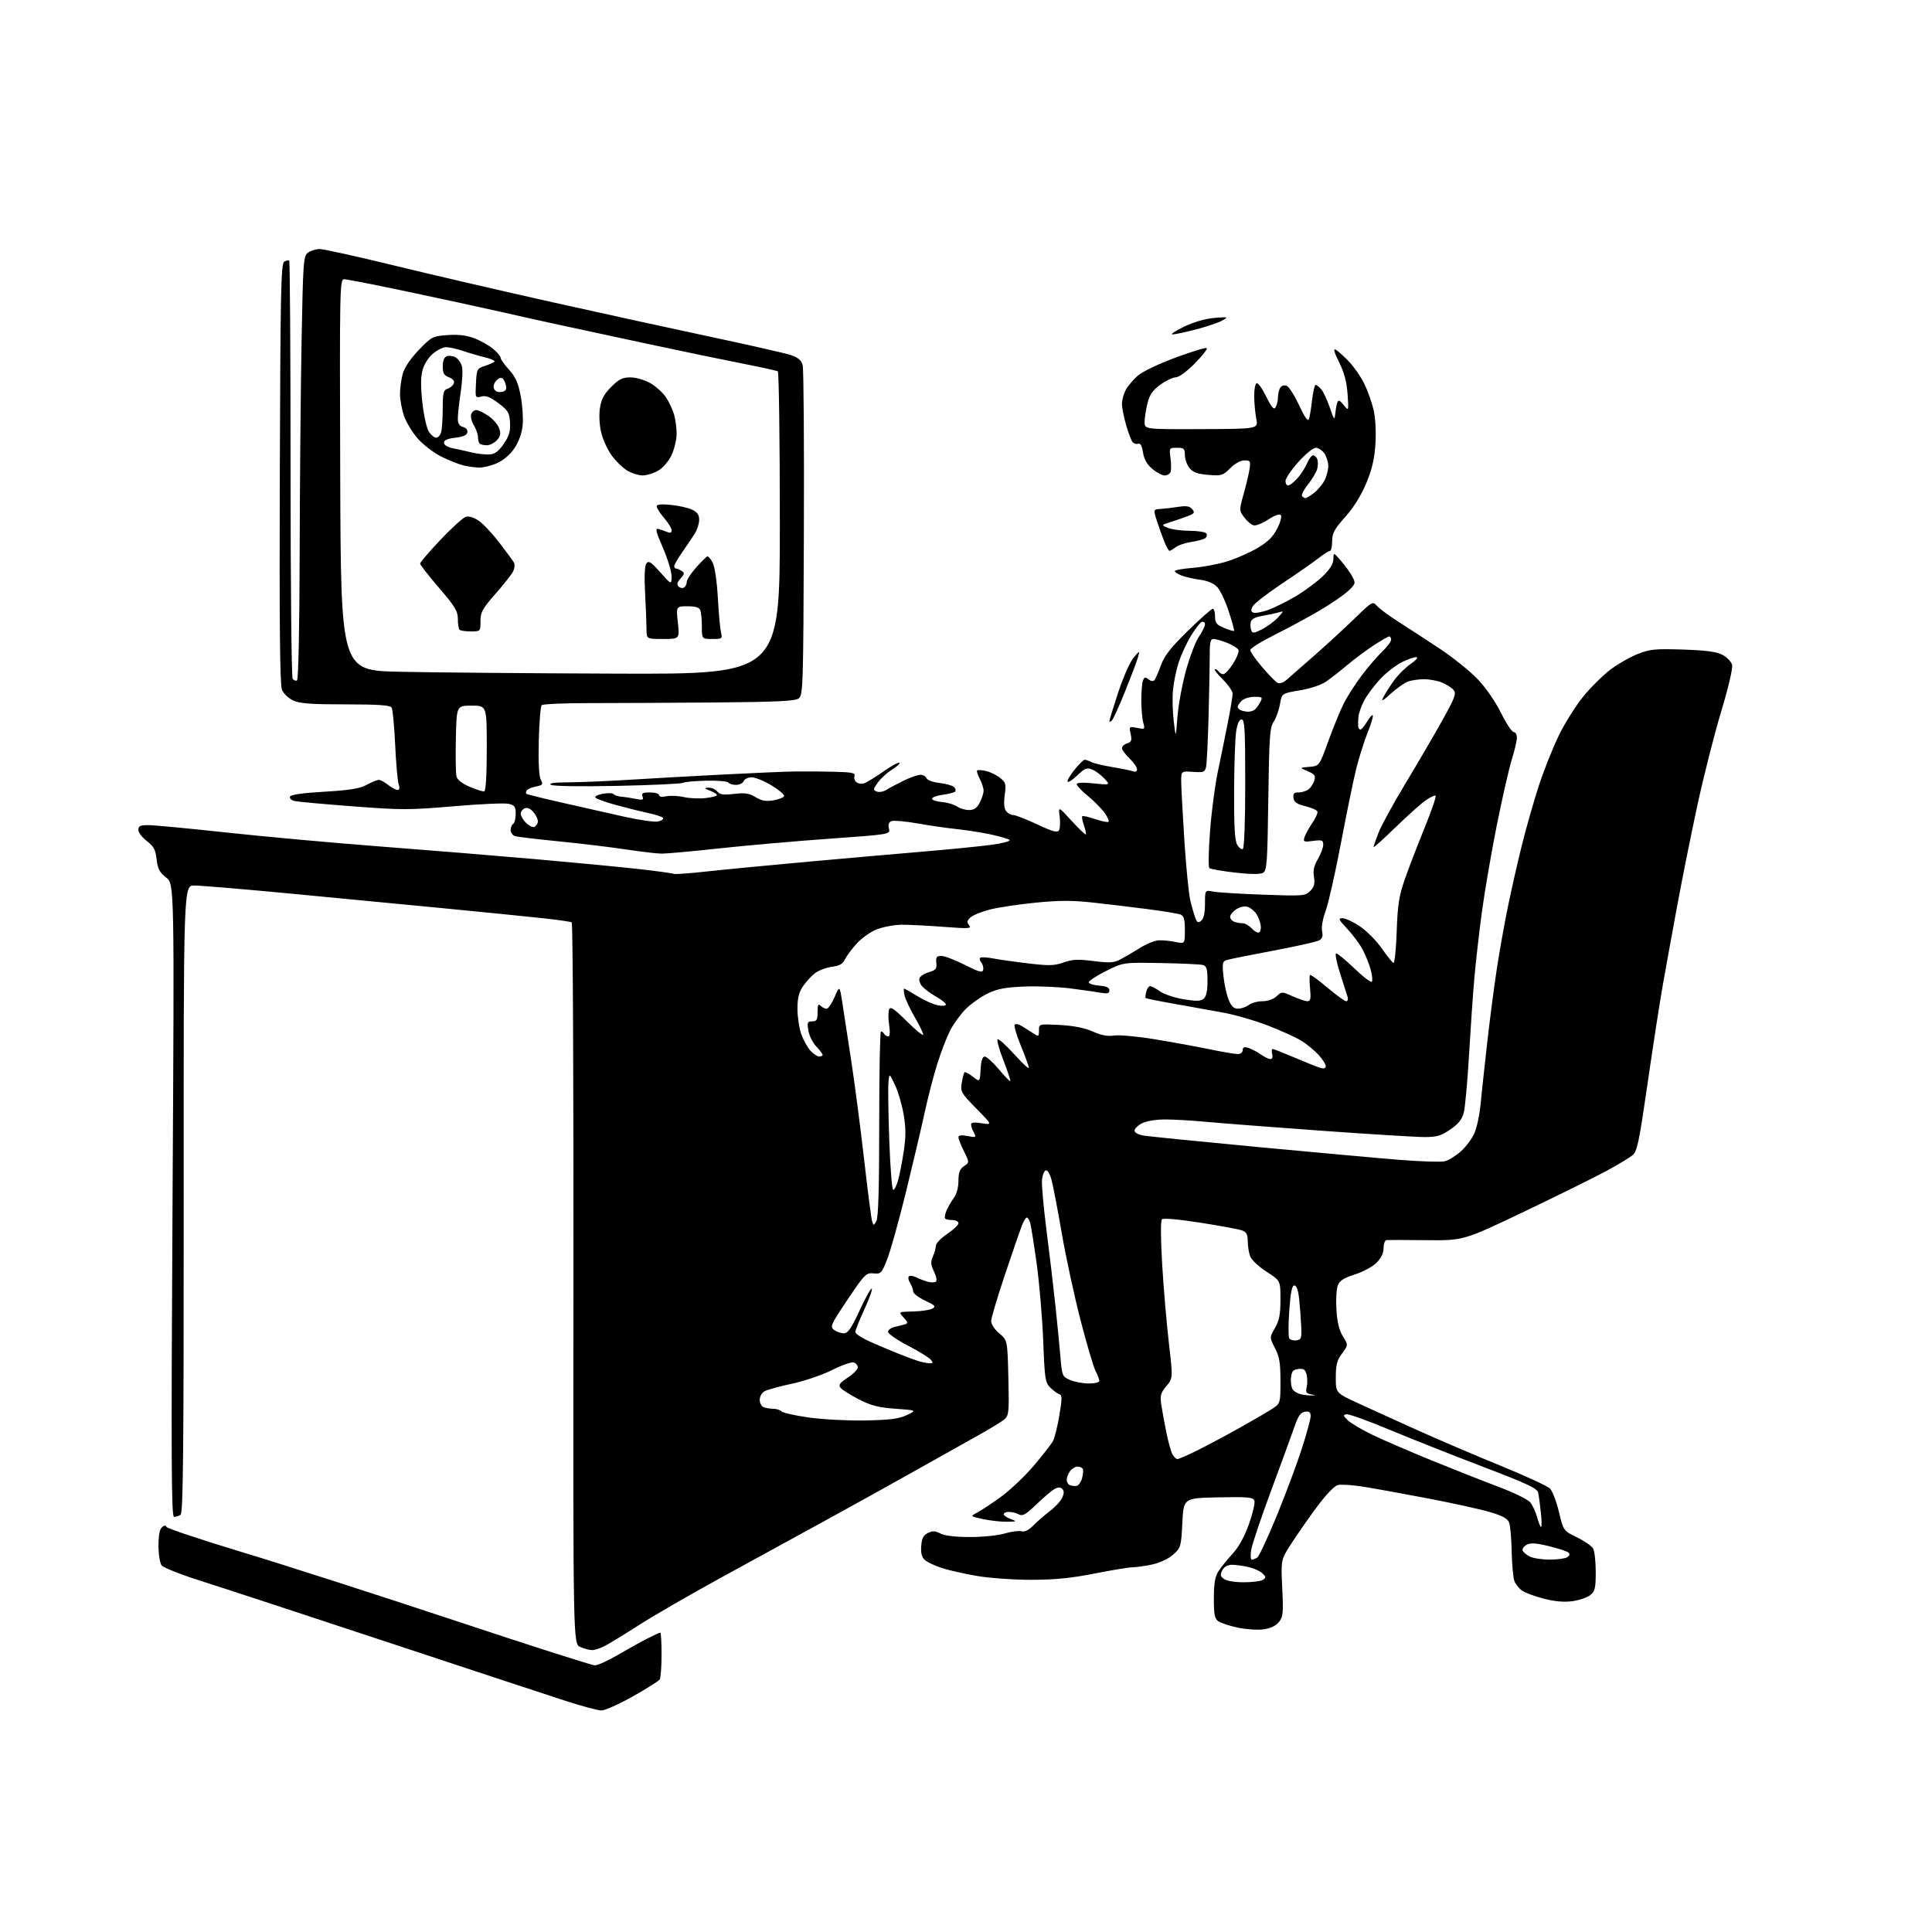 <?xml version="1.0" encoding="UTF-8" standalone="no"?>
<!-- Filename: 8f3d77caa016ad3e1d4e4c6325c61eb2f1b428d68c2c78e0d830c1768fa95823.svg -->
<!-- Created with https://svgstud.io -->
<svg
  version="1.1"
  xmlns="http://www.w3.org/2000/svg"
  xmlns:xlink="http://www.w3.org/1999/xlink"
  xmlns:svg="http://www.w3.org/2000/svg"
  xmlns:rdf="http://www.w3.org/1999/02/22-rdf-syntax-ns#"
  xmlns:cc="http://creativecommons.org/ns#"
  xmlns:dc="http://purl.org/dc/elements/1.1/"
  viewBox="0 0 768 768"
  width="768"
  height="768"
  role="img"
  aria-labelledby="titleID descID"
>
  <title id="titleID">generate a scg with a pictogram guy sitting in front of a computer wearing a lederhosn</title>
  <desc id="descID">AI-generated SVG illustration: generate a scg with a pictogram guy sitting in front of a computer wearing a lederhosn, created on https://svgstud.io</desc>

  <rect width="100%" height="100%" fill="white" />


  <path stroke="none" fill="black" fill-rule="evenodd" d="M239.01,679.94C237.63,679.91 231.32,678.22 225.00,676.18C218.68,674.15 186.73,663.61 154.00,652.77C121.27,641.93 87.97,631.00 80.00,628.49C72.03,625.97 64.94,623.17 64.25,622.26C63.56,621.36 63.00,617.84 63.00,614.43C63.00,610.34 63.48,607.85 64.40,607.08C65.34,606.30 65.92,606.26 66.15,606.96C66.35,607.54 80.00,612.09 96.50,617.08C113.00,622.07 150.77,634.22 180.43,644.07C210.09,653.93 235.29,662.00 236.44,662.00C237.59,662.00 241.67,660.16 245.52,657.90C249.36,655.65 254.62,652.73 257.22,651.40C259.81,650.08 262.17,649.00 262.47,649.00C262.76,649.00 262.99,652.94 262.98,657.75C262.98,662.56 262.64,667.01 262.23,667.63C261.83,668.25 257.00,671.29 251.51,674.38C246.01,677.47 240.39,679.97 239.01,679.94zM235.30,655.95C234.31,655.93 232.22,655.36 230.66,654.70C227.82,653.48 227.82,653.48 227.95,510.33C228.03,431.59 227.72,366.95 227.27,366.67C226.83,366.39 221.97,365.68 216.48,365.08C210.99,364.48 192.78,362.65 176.00,361.02C159.22,359.38 131.08,356.69 113.45,355.02C95.82,353.36 79.50,352.00 77.18,352.00C72.97,352.00 72.97,352.00 73.02,476.67C73.05,576.94 72.81,601.50 71.78,602.16C71.08,602.60 69.91,602.98 69.19,602.98C68.11,603.00 68.00,580.69 68.59,477.19C69.31,351.39 69.31,351.39 66.05,348.84C63.42,346.78 62.68,345.37 62.26,341.59C61.82,337.75 61.12,336.43 58.36,334.33C56.51,332.92 55.00,330.92 55.00,329.88C55.00,328.35 55.75,328.00 58.99,328.00C61.19,328.00 75.25,329.33 90.24,330.96C105.23,332.59 132.57,335.07 151.00,336.48C169.43,337.88 197.32,340.16 213.00,341.54C228.68,342.92 247.26,344.70 254.30,345.50C261.35,346.30 267.42,347.14 267.80,347.37C268.19,347.61 274.12,347.18 281.00,346.42C287.88,345.66 306.10,343.91 321.50,342.52C336.90,341.13 357.60,339.31 367.50,338.48C377.40,337.64 389.25,336.47 393.83,335.86C398.42,335.26 401.79,334.39 401.32,333.92C400.85,333.45 397.33,332.42 393.49,331.63C389.64,330.84 383.57,329.90 380.00,329.54C376.43,329.17 369.56,328.18 364.74,327.33C359.93,326.48 355.27,326.07 354.39,326.40C353.29,326.83 352.97,327.75 353.37,329.34C353.95,331.67 353.95,331.67 329.73,333.40C316.40,334.35 296.73,336.08 286.00,337.24C275.27,338.41 264.93,339.35 263.00,339.33C261.07,339.31 254.78,338.57 249.00,337.69C243.22,336.81 231.30,335.37 222.50,334.49C213.70,333.62 205.71,332.67 204.75,332.38C203.79,332.10 203.00,331.02 203.00,329.99C203.00,328.96 203.45,327.84 204.00,327.50C204.55,327.16 205.00,325.37 205.00,323.52C205.00,320.62 204.60,320.07 202.08,319.52C200.48,319.17 190.63,319.61 180.21,320.51C162.77,322.01 159.57,322.01 140.37,320.54C128.89,319.67 118.46,318.72 117.18,318.44C115.90,318.16 115.04,317.38 115.26,316.71C115.53,315.90 120.01,315.24 128.89,314.72C139.06,314.12 142.96,313.49 145.79,311.97C147.81,310.89 149.98,310.00 150.60,310.00C151.22,310.00 152.87,310.90 154.27,312.00C155.67,313.10 157.36,314.00 158.02,314.00C158.84,314.00 158.98,313.26 158.47,311.75C158.05,310.51 157.43,303.43 157.08,296.00C156.74,288.57 156.10,281.94 155.67,281.25C155.09,280.33 150.29,280.00 137.34,280.00C123.47,280.00 119.11,279.67 116.49,278.43C114.67,277.57 112.68,275.65 112.07,274.17C111.27,272.24 111.03,247.73 111.23,188.20C111.46,116.19 111.70,104.80 112.97,104.02C113.78,103.52 114.68,103.35 114.97,103.64C115.26,103.93 115.50,141.14 115.50,186.33C115.50,231.53 115.87,269.07 116.32,269.77C116.77,270.46 117.56,270.77 118.07,270.46C118.62,270.12 119.05,249.64 119.12,220.19C119.18,192.86 119.52,155.05 119.87,136.17C120.47,103.73 120.61,101.76 122.44,100.42C123.51,99.64 125.61,99.00 127.12,99.00C128.62,99.00 141.92,101.94 156.68,105.54C171.43,109.14 199.70,115.70 219.50,120.12C239.30,124.54 267.88,130.79 283.00,134.00C298.12,137.22 312.27,140.44 314.43,141.17C317.32,142.15 318.56,143.22 319.08,145.19C319.47,146.67 319.69,176.77 319.55,212.09C319.33,273.25 319.23,276.36 317.47,277.65C316.02,278.70 308.61,279.05 283.56,279.25C265.93,279.38 243.55,279.50 233.83,279.50C224.12,279.50 215.79,279.87 215.33,280.33C214.88,280.79 214.35,287.17 214.17,294.50C213.96,303.06 214.25,308.60 214.97,309.94C215.97,311.82 215.77,312.10 213.02,312.65C211.34,312.98 209.70,313.68 209.38,314.20C209.06,314.71 208.98,315.32 209.21,315.54C209.43,315.76 215.66,317.31 223.06,318.99C230.45,320.66 241.62,323.18 247.87,324.59C254.13,326.00 260.33,326.88 261.66,326.55C262.99,326.21 263.86,325.58 263.59,325.14C263.32,324.70 260.48,323.78 257.30,323.10C254.11,322.41 248.37,320.98 244.54,319.91C240.71,318.85 237.18,317.58 236.71,317.11C236.23,316.63 237.49,315.94 239.57,315.55C241.62,315.17 243.56,315.22 243.90,315.68C244.23,316.13 245.62,316.59 247.00,316.70C248.38,316.81 250.97,317.20 252.76,317.57C255.50,318.12 255.93,317.97 255.41,316.62C254.91,315.31 255.48,315.00 258.39,315.00C260.38,315.00 262.00,315.49 262.00,316.08C262.00,316.74 263.09,316.92 264.83,316.54C266.39,316.19 269.52,316.33 271.78,316.84C274.05,317.35 277.95,317.53 280.45,317.25C282.95,316.97 285.00,316.44 285.00,316.06C285.00,315.69 283.76,314.90 282.25,314.30C279.86,313.36 279.78,313.20 281.63,313.11C282.80,313.05 284.36,313.73 285.09,314.61C286.16,315.89 287.54,316.09 291.81,315.59C296.14,315.08 297.82,315.34 300.35,316.88C302.73,318.33 304.46,318.64 307.42,318.15C309.57,317.79 311.49,317.03 311.68,316.46C311.87,315.90 309.63,313.99 306.71,312.22C303.79,310.45 300.24,309.00 298.81,309.00C297.38,309.00 295.95,309.68 295.64,310.50C295.32,311.32 293.95,312.00 292.59,312.00C291.23,312.00 289.86,311.59 289.55,311.08C289.24,310.57 285.27,310.24 280.74,310.34C276.21,310.44 272.02,310.83 271.44,311.20C270.86,311.57 259.16,312.11 245.44,312.40C230.53,312.71 219.89,312.54 218.99,311.97C217.99,311.34 220.27,311.02 226.00,310.99C230.68,310.96 241.25,310.52 249.50,310.01C257.75,309.49 274.62,308.55 287.00,307.91C299.38,307.27 312.65,306.70 316.50,306.66C320.35,306.61 327.26,306.67 331.86,306.79C338.63,306.96 340.11,307.27 339.67,308.43C339.37,309.21 339.71,310.34 340.43,310.94C341.16,311.54 342.59,311.72 343.62,311.34C344.66,310.96 348.08,308.84 351.23,306.64C354.39,304.43 357.22,302.89 357.53,303.20C357.85,303.52 356.51,304.75 354.57,305.96C352.63,307.16 350.10,309.46 348.95,311.07C347.03,313.77 347.00,314.06 348.56,314.66C349.50,315.02 351.22,314.71 352.38,313.97C353.55,313.23 356.64,311.58 359.25,310.31C361.85,309.04 364.84,308.00 365.89,308.00C366.93,308.00 368.02,308.61 368.31,309.36C368.60,310.12 370.90,310.95 373.50,311.25C376.07,311.54 378.67,312.27 379.27,312.87C379.87,313.47 380.05,314.28 379.66,314.67C379.28,315.05 377.06,315.62 374.73,315.94C372.40,316.25 370.50,316.95 370.50,317.50C370.50,318.05 372.27,318.64 374.43,318.82C376.60,319.00 379.28,319.79 380.41,320.57C381.53,321.36 383.68,322.00 385.20,322.00C387.23,322.00 388.35,321.23 389.47,319.05C390.31,317.43 391.00,315.29 390.99,314.30C390.99,313.31 390.31,311.20 389.48,309.60C388.64,308.01 388.17,306.50 388.41,306.26C388.66,306.01 390.22,306.11 391.88,306.47C393.55,306.84 396.06,308.05 397.48,309.16C399.81,311.00 399.99,311.62 399.39,316.08C398.95,319.40 399.15,321.47 399.99,322.49C400.68,323.32 401.96,324.00 402.83,324.00C403.70,324.00 407.95,325.66 412.28,327.69C418.44,330.58 420.32,331.10 420.96,330.06C421.41,329.34 421.53,326.89 421.23,324.62C420.68,320.50 420.68,320.50 425.97,326.28C428.88,329.47 431.43,331.90 431.64,331.70C431.84,331.49 431.50,329.88 430.89,328.11C430.27,326.34 429.97,324.70 430.21,324.45C430.46,324.21 432.79,324.73 435.38,325.62C437.98,326.50 440.36,326.98 440.66,326.67C440.97,326.36 440.25,324.75 439.06,323.08C437.87,321.42 434.90,318.41 432.45,316.41C430.00,314.40 428.00,312.30 428.00,311.74C428.00,311.08 430.38,310.97 434.72,311.41C441.44,312.10 441.44,312.10 438.97,309.44C437.61,307.98 435.41,306.37 434.09,305.86C432.06,305.07 431.14,305.44 428.35,308.14C426.52,309.91 424.75,311.09 424.41,310.75C424.08,310.41 425.27,308.30 427.07,306.07C428.86,303.83 430.72,302.00 431.18,302.00C431.65,302.00 432.81,302.41 433.76,302.91C434.72,303.41 438.52,304.32 442.22,304.93C445.91,305.54 449.62,306.30 450.47,306.63C451.40,306.98 452.00,306.66 452.00,305.79C452.00,305.01 450.65,303.08 449.00,301.50C447.35,299.92 446.00,298.07 446.00,297.38C446.00,296.70 446.93,295.84 448.06,295.48C449.77,294.94 450.01,294.30 449.45,291.77C448.79,288.76 448.83,288.72 452.00,289.35C455.14,289.98 455.21,289.91 454.46,287.25C454.04,285.74 453.69,281.75 453.68,278.39C453.68,275.03 453.98,271.50 454.35,270.53C454.91,269.08 455.29,268.99 456.55,270.04C457.45,270.79 458.41,270.94 458.88,270.41C459.31,269.91 460.48,267.25 461.47,264.50C462.86,260.65 465.33,257.49 472.22,250.75C477.15,245.94 481.59,242.00 482.09,242.00C482.59,242.00 483.00,243.37 483.00,245.05C483.00,247.61 483.58,248.35 486.61,249.61C488.59,250.44 490.36,250.97 490.55,250.79C490.73,250.61 489.79,247.13 488.45,243.06C487.12,238.99 485.06,234.63 483.88,233.37C482.51,231.91 480.05,230.86 477.11,230.47C474.58,230.13 471.26,229.38 469.75,228.81C468.24,228.23 467.00,227.43 467.00,227.02C467.00,226.62 470.26,226.03 474.25,225.72C478.24,225.40 484.43,224.23 488.00,223.10C491.57,221.98 496.98,219.59 500.00,217.78C504.02,215.38 506.11,213.30 507.75,210.05C509.05,207.47 509.62,205.22 509.11,204.71C508.60,204.20 506.52,204.95 504.18,206.50C501.96,207.97 499.37,209.02 498.43,208.84C497.48,208.65 495.78,207.25 494.63,205.71C492.57,202.94 492.56,202.89 494.41,196.21C495.44,192.52 496.49,188.04 496.75,186.25C497.17,183.31 496.97,183.00 494.69,183.00C493.18,183.00 490.88,184.27 489.03,186.12C486.12,189.03 485.54,189.21 480.29,188.77C476.01,188.42 474.23,187.77 472.83,186.04C471.83,184.80 471.00,182.48 471.00,180.89C471.00,178.32 470.65,178.00 467.87,178.00C464.78,178.00 464.74,178.05 465.29,182.12C465.59,184.39 465.60,186.87 465.31,187.62C465.02,188.38 463.97,189.00 462.97,189.00C461.97,189.00 459.77,187.83 458.07,186.41C455.96,184.63 454.80,182.57 454.36,179.85C453.94,177.19 453.30,176.05 452.44,176.39C451.73,176.66 450.72,176.35 450.19,175.69C449.67,175.04 448.51,171.96 447.62,168.85C446.73,165.74 446.00,162.00 446.00,160.55C446.00,159.09 446.65,156.64 447.45,155.10C448.25,153.56 450.39,150.99 452.21,149.40C454.12,147.73 460.51,144.65 467.32,142.14C473.80,139.74 479.38,138.05 479.72,138.39C480.07,138.73 477.90,141.48 474.92,144.50C471.79,147.67 468.61,149.99 467.40,149.99C466.25,150.00 463.50,151.31 461.29,152.90C458.21,155.13 457.02,156.85 456.14,160.35C455.51,162.84 455.00,166.18 455.00,167.77C455.00,170.66 455.00,170.66 477.58,170.58C500.17,170.50 500.17,170.50 499.40,166.50C498.97,164.30 498.60,160.29 498.56,157.59C498.53,154.89 498.97,152.52 499.54,152.33C500.11,152.13 501.83,154.54 503.36,157.67C505.47,161.96 506.38,163.01 507.06,161.93C507.56,161.14 507.98,159.38 508.00,158.00C508.02,156.62 508.43,154.87 508.91,154.10C509.42,153.31 510.51,152.98 511.46,153.35C512.37,153.70 514.60,157.18 516.41,161.10C518.56,165.73 519.91,167.67 520.30,166.67C520.62,165.83 521.19,162.40 521.57,159.07C521.95,155.73 522.58,153.00 522.97,153.00C523.37,153.00 524.38,153.79 525.22,154.75C526.06,155.71 527.58,158.97 528.61,162.00C530.30,166.98 530.50,167.22 530.78,164.50C530.95,162.85 531.32,160.83 531.61,160.01C532.01,158.83 532.56,159.05 534.14,161.01C536.15,163.50 536.15,163.50 535.68,156.68C535.35,151.86 534.37,148.14 532.32,144.01C530.32,139.98 529.90,138.42 530.96,139.00C531.81,139.46 534.16,141.56 536.18,143.67C538.21,145.78 540.97,149.75 542.31,152.50C543.66,155.25 545.32,159.92 546.01,162.89C546.76,166.10 547.06,171.55 546.76,176.41C546.38,182.43 545.43,186.50 543.11,192.09C541.09,196.94 538.10,201.74 534.75,205.49C530.40,210.37 529.55,211.96 529.55,215.17C529.55,217.27 529.15,219.00 528.67,219.00C528.18,219.00 526.15,220.29 524.14,221.87C522.14,223.45 515.68,227.95 509.79,231.87C503.90,235.79 498.59,239.90 497.99,241.01C497.17,242.55 497.23,243.15 498.25,243.54C498.99,243.83 501.59,243.35 504.04,242.49C506.50,241.63 511.45,239.17 515.06,237.03C518.66,234.89 523.50,231.31 525.81,229.07C528.68,226.28 530.01,224.14 530.04,222.25C530.08,219.50 530.08,219.50 533.11,223.00C534.78,224.93 536.79,227.73 537.59,229.23C538.95,231.81 538.87,232.11 536.02,234.83C534.36,236.42 529.32,239.89 524.81,242.55C520.30,245.21 512.20,249.60 506.81,252.29C501.41,254.98 497.00,257.74 497.00,258.40C497.00,259.07 499.08,262.07 501.62,265.06C504.16,268.05 506.90,270.88 507.69,271.34C508.63,271.88 509.91,271.53 511.32,270.34C512.52,269.33 517.55,264.93 522.50,260.56C527.45,256.20 534.68,249.54 538.56,245.78C545.54,239.01 545.64,238.95 547.43,240.92C548.42,242.02 552.22,244.82 555.87,247.15C559.52,249.47 566.85,254.24 572.16,257.75C577.47,261.26 584.30,266.74 587.35,269.93C590.60,273.33 594.44,278.88 596.66,283.36C598.74,287.56 601.01,291.00 601.72,291.00C602.42,291.00 602.99,292.01 602.99,293.25C602.98,294.49 602.07,298.38 600.96,301.91C599.86,305.44 597.19,317.14 595.03,327.91C592.87,338.68 590.20,354.25 589.08,362.50C587.97,370.75 586.61,382.68 586.06,389.00C585.51,395.32 584.56,409.05 583.95,419.50C583.34,429.95 582.41,440.18 581.89,442.22C581.19,444.96 579.78,446.75 576.54,448.97C572.87,451.50 571.17,452.00 566.27,452.00C563.04,452.00 544.67,450.87 525.45,449.49C506.23,448.10 485.77,446.53 480.00,445.99C474.23,445.44 466.67,445.00 463.20,445.00C459.51,445.00 455.68,445.63 453.95,446.53C452.33,447.36 451.00,448.68 451.00,449.44C451.00,450.27 452.51,451.07 454.75,451.43C456.81,451.76 477.18,453.80 500.00,455.96C522.83,458.12 548.31,460.42 556.63,461.08C564.96,461.74 572.93,461.98 574.36,461.62C575.79,461.26 578.62,459.52 580.65,457.74C582.68,455.96 585.12,452.70 586.08,450.50C587.04,448.30 588.13,443.35 588.49,439.50C588.86,435.65 590.04,424.62 591.13,415.00C592.21,405.38 593.97,391.88 595.03,385.00C596.08,378.12 598.05,367.10 599.40,360.50C600.74,353.90 603.25,342.88 604.96,336.00C606.67,329.12 609.69,318.55 611.65,312.50C613.62,306.45 617.20,297.42 619.62,292.43C622.04,287.44 626.49,280.37 629.50,276.72C632.51,273.07 637.34,268.30 640.24,266.12C643.13,263.94 647.98,261.18 651.00,259.98C655.87,258.05 657.93,257.85 669.00,258.21C678.25,258.51 682.34,259.06 684.74,260.33C686.52,261.27 688.23,263.06 688.54,264.30C688.87,265.62 687.05,273.40 684.14,283.03C681.41,292.09 677.14,308.95 674.65,320.50C672.16,332.05 668.55,350.05 666.63,360.50C664.70,370.95 662.17,384.90 661.00,391.50C659.83,398.10 657.11,415.65 654.97,430.50C651.51,454.36 650.81,457.71 648.89,459.27C647.69,460.25 643.07,463.03 638.61,465.46C634.15,467.88 619.55,475.10 606.16,481.50C581.81,493.13 581.81,493.13 567.16,492.99C559.10,492.92 551.94,492.89 551.25,492.93C550.54,492.97 550.00,494.32 550.00,496.08C550.00,498.12 549.05,500.10 547.19,501.97C545.64,503.51 541.77,505.60 538.58,506.61C534.20,507.99 532.55,509.05 531.80,510.97C531.26,512.36 531.01,516.71 531.25,520.63C531.55,525.57 532.34,528.81 533.82,531.21C535.96,534.67 535.96,534.67 533.48,538.03C531.47,540.75 531.00,542.56 531.00,547.55C531.00,553.71 531.00,553.71 539.75,557.75C544.56,559.96 555.23,564.82 563.47,568.53C571.70,572.24 586.52,578.58 596.41,582.61C606.30,586.65 615.18,590.74 616.14,591.72C617.11,592.70 618.71,596.88 619.70,601.00C621.50,608.50 621.50,608.50 626.89,611.13C629.86,612.57 632.74,614.58 633.31,615.59C633.87,616.59 634.33,620.77 634.33,624.86C634.33,631.29 634.04,632.55 632.17,634.06C630.98,635.02 627.80,636.11 625.10,636.49C621.81,636.94 618.09,636.63 613.86,635.54C610.37,634.65 606.49,633.24 605.22,632.41C603.95,631.58 602.50,629.83 602.01,628.52C601.51,627.21 601.02,621.95 600.92,616.82C600.82,611.69 600.37,606.51 599.92,605.29C599.31,603.66 597.34,602.57 592.30,601.07C588.56,599.96 577.40,597.51 567.50,595.62C557.60,593.73 546.04,591.64 541.82,590.97C537.60,590.30 533.09,590.01 531.81,590.33C530.40,590.69 527.03,594.23 523.35,599.21C519.99,603.77 515.42,610.32 513.20,613.78C509.17,620.05 509.17,620.05 509.71,631.28C510.20,641.28 510.05,642.75 508.37,644.81C507.15,646.31 504.98,647.33 502.23,647.70C499.89,648.01 495.28,647.70 491.99,647.00C488.70,646.30 485.22,645.15 484.26,644.44C482.83,643.40 482.50,641.66 482.53,635.25C482.55,629.26 483.00,626.65 484.41,624.50C485.43,622.95 487.95,619.83 490.02,617.59C492.45,614.94 494.73,610.79 496.50,605.78C498.01,601.54 498.97,597.36 498.64,596.50C498.13,595.18 495.99,594.98 484.27,595.22C470.50,595.50 470.50,595.50 470.00,605.34C469.52,614.84 469.39,615.27 466.35,617.98C464.49,619.65 461.10,621.24 458.05,621.90C455.22,622.50 451.69,623.01 450.20,623.02C448.72,623.04 441.88,624.16 435.00,625.52C425.71,627.36 419.26,627.99 409.88,628.00C402.94,628.00 393.27,627.31 388.38,626.47C383.50,625.63 377.25,624.23 374.50,623.34C371.75,622.46 368.69,621.04 367.70,620.17C366.41,619.04 365.99,617.47 366.20,614.58C366.43,611.51 367.06,610.27 368.85,609.38C370.69,608.47 371.77,608.52 373.85,609.60C375.54,610.48 379.80,610.99 385.59,610.99C390.59,611.00 396.78,610.37 399.35,609.60C401.92,608.82 404.91,608.42 406.00,608.71C407.32,609.06 408.92,608.27 410.80,606.36C412.35,604.79 415.31,602.22 417.37,600.66C419.44,599.09 421.63,596.72 422.24,595.38C423.02,593.66 423.03,592.63 422.28,591.88C421.53,591.13 420.63,591.13 419.24,591.87C418.15,592.46 414.91,595.19 412.05,597.96C407.76,602.08 406.50,602.80 404.98,601.99C403.96,601.45 402.20,601.00 401.07,601.00C399.93,601.00 399.00,601.41 399.00,601.92C399.00,602.42 400.24,603.29 401.75,603.84C404.37,604.79 404.30,604.85 400.30,604.92C397.99,604.96 393.74,604.49 390.86,603.88C385.62,602.75 385.62,602.75 388.52,601.23C390.12,600.40 394.37,597.57 397.97,594.95C401.57,592.33 407.43,586.77 410.98,582.60C414.53,578.43 417.96,574.00 418.61,572.76C419.26,571.52 420.39,566.93 421.12,562.57C422.26,555.79 422.25,554.58 421.03,554.18C420.25,553.92 418.65,552.74 417.46,551.55C415.49,549.58 415.26,548.00 414.69,532.95C414.34,523.90 413.16,510.04 412.07,502.15C410.97,494.26 409.80,486.94 409.47,485.90C409.14,484.85 408.54,484.00 408.15,484.00C407.76,484.00 406.87,485.46 406.18,487.25C405.49,489.04 402.46,497.82 399.46,506.76C396.46,515.70 394.00,523.99 394.00,525.19C394.00,526.41 395.41,528.54 397.24,530.06C400.48,532.76 400.48,532.76 400.84,547.63C401.17,561.12 401.03,562.66 399.35,564.14C398.33,565.04 393.45,568.03 388.50,570.78C383.55,573.52 372.52,579.71 364.00,584.51C355.48,589.32 339.27,598.31 328.00,604.48C316.73,610.66 297.82,621.01 286.00,627.48C274.18,633.96 259.77,642.29 254.00,645.99C248.22,649.69 242.06,653.46 240.30,654.36C238.54,655.26 236.29,655.98 235.30,655.95zM494.44,628.98C497.77,628.98 501.18,628.54 502.00,628.02C503.32,627.18 503.31,626.88 501.89,625.46C501.01,624.58 498.53,623.45 496.39,622.95C494.25,622.45 491.28,622.04 489.79,622.02C488.01,622.01 486.67,622.75 485.91,624.17C484.95,625.97 485.06,626.57 486.56,627.67C487.61,628.44 490.96,628.99 494.44,628.98zM497.62,619.98C498.10,619.98 499.07,619.61 499.77,619.16C500.47,618.72 503.93,611.31 507.47,602.70C511.00,594.09 515.49,582.09 517.44,576.04C519.40,569.99 521.00,564.10 521.00,562.95C521.00,561.36 520.47,560.94 518.76,561.18C517.04,561.43 516.08,562.78 514.62,567.00C513.58,570.02 509.41,581.43 505.36,592.35C501.31,603.27 497.71,613.96 497.37,616.10C497.02,618.25 497.14,619.99 497.62,619.98zM616.00,619.97C619.02,619.97 622.17,619.55 622.99,619.03C623.96,618.42 624.13,617.77 623.49,617.18C622.95,616.68 619.45,615.53 615.72,614.62C610.63,613.38 608.43,613.23 606.91,614.05C605.79,614.65 605.05,615.67 605.27,616.32C605.48,616.97 606.75,618.06 608.08,618.74C609.41,619.41 612.98,619.97 616.00,619.97zM612.61,607.00C612.90,607.00 612.86,604.41 612.52,601.25C612.18,598.09 611.70,594.55 611.46,593.39C611.11,591.65 607.13,589.79 589.27,582.97C577.29,578.41 560.61,571.79 552.19,568.27C543.77,564.76 536.14,562.02 535.22,562.20C533.81,562.47 533.91,562.84 535.87,564.67C537.14,565.85 541.55,568.44 545.68,570.43C549.81,572.41 560.23,576.91 568.84,580.43C577.45,583.95 589.45,588.69 595.50,590.96C601.55,593.23 607.28,596.02 608.24,597.14C609.19,598.27 610.45,600.95 611.03,603.09C611.60,605.24 612.32,607.00 612.61,607.00zM427.93,590.68C428.71,590.58 429.71,589.19 430.14,587.59C430.56,585.98 430.68,584.30 430.40,583.84C430.11,583.38 429.17,583.00 428.30,583.00C427.43,583.00 426.12,583.79 425.39,584.75C424.66,585.71 424.05,587.25 424.03,588.17C424.01,589.08 424.56,590.07 425.25,590.35C425.94,590.63 427.14,590.78 427.93,590.68zM468.06,580.00C468.60,580.00 472.30,578.38 476.27,576.39C480.25,574.41 487.55,570.51 492.50,567.74C497.45,564.96 503.19,561.63 505.25,560.33C509.00,557.97 509.00,557.97 509.00,549.02C509.00,541.76 508.59,539.27 506.82,535.87C504.64,531.69 504.64,531.69 506.82,527.90C508.53,524.92 509.00,522.49 509.00,516.58C509.00,509.06 509.00,509.06 503.47,505.53C500.43,503.58 497.51,500.84 496.97,499.43C496.44,498.02 496.00,495.31 496.00,493.41C496.00,490.74 495.49,489.76 493.75,489.12C492.51,488.66 485.04,487.27 477.15,486.04C468.49,484.68 462.45,484.15 461.90,484.70C461.34,485.26 461.38,492.33 461.98,502.56C462.53,511.88 463.72,525.89 464.63,533.69C466.27,547.88 466.27,547.88 463.64,551.02C461.39,553.69 461.09,554.77 461.62,558.33C461.96,560.62 462.86,565.57 463.62,569.32C464.38,573.06 465.47,577.00 466.04,578.07C466.60,579.13 467.52,580.00 468.06,580.00zM344.00,564.65C353.84,564.45 357.35,564.00 360.50,562.51C364.50,560.61 364.50,560.61 356.00,560.00C349.22,559.51 346.28,558.76 341.44,556.28C338.11,554.56 334.84,552.51 334.18,551.72C333.20,550.54 333.71,549.80 336.99,547.62C339.20,546.17 341.00,544.35 341.00,543.59C341.00,542.83 340.30,541.95 339.45,541.62C338.60,541.29 334.73,542.62 330.86,544.57C326.99,546.52 319.82,548.97 314.92,550.02C310.03,551.06 305.12,552.40 304.01,552.99C302.87,553.61 302.00,555.09 302.00,556.43C302.00,557.73 302.71,559.06 303.58,559.39C304.45,559.73 306.16,560.00 307.38,560.00C308.60,560.00 310.07,560.47 310.65,561.05C311.23,561.63 316.15,562.73 321.60,563.49C327.04,564.26 337.12,564.78 344.00,564.65zM521.50,554.73C522.99,554.73 522.91,554.61 521.16,554.28C519.25,553.92 518.94,553.39 519.43,551.42C519.76,550.09 519.75,547.85 519.40,546.45C518.88,544.40 518.23,543.95 516.13,544.20C513.96,544.45 513.44,545.08 513.18,547.82C513.01,549.64 513.38,551.75 514.00,552.51C514.63,553.26 516.13,554.07 517.32,554.30C518.52,554.54 520.40,554.73 521.50,554.73zM432.75,549.96C435.09,549.98 437.00,549.53 437.00,548.95C437.00,548.37 436.33,546.60 435.51,545.01C434.68,543.42 431.99,534.30 429.52,524.74C427.05,515.18 423.70,499.66 422.07,490.25C420.45,480.84 418.61,471.28 418.00,469.01C417.35,466.60 416.39,465.03 415.69,465.26C415.04,465.48 414.36,467.23 414.20,469.15C414.03,471.08 414.85,480.04 416.00,489.08C417.16,498.11 418.73,511.35 419.49,518.50C420.25,525.65 421.17,535.03 421.53,539.34C422.17,546.93 422.28,547.22 425.34,548.55C427.08,549.30 430.41,549.94 432.75,549.96zM369.37,541.91C370.94,541.99 371.04,541.75 369.98,540.48C369.29,539.64 365.18,537.11 360.86,534.87C356.54,532.62 353.00,530.16 353.00,529.41C353.00,528.65 354.24,527.77 355.75,527.44C357.26,527.10 359.13,526.63 359.90,526.39C360.99,526.05 360.83,525.45 359.19,523.71C357.09,521.47 357.09,521.47 362.96,521.33C366.19,521.26 369.63,520.75 370.61,520.20C372.15,519.34 371.75,518.89 367.70,516.99C365.11,515.77 363.00,514.15 363.00,513.38C363.00,512.60 362.45,511.10 361.79,510.03C361.12,508.96 360.90,507.77 361.29,507.38C361.68,506.98 363.01,507.16 364.25,507.77C365.49,508.38 367.51,509.16 368.74,509.50C369.97,509.85 371.42,509.86 371.96,509.53C372.55,509.16 372.29,507.59 371.29,505.49C369.97,502.71 369.88,501.56 370.83,499.48C371.47,498.06 372.01,496.14 372.02,495.20C372.03,494.27 374.06,492.15 376.52,490.50C378.98,488.85 381.00,486.94 381.00,486.25C381.00,485.56 379.95,485.00 378.67,485.00C377.38,485.00 376.06,484.73 375.73,484.40C375.40,484.07 375.65,482.61 376.28,481.15C376.91,479.69 378.23,477.43 379.21,476.12C380.28,474.68 381.00,472.01 381.00,469.42C381.00,466.12 381.51,464.75 383.19,463.58C385.38,462.05 385.38,462.05 383.19,457.66C381.99,455.25 381.00,452.75 381.00,452.10C381.00,451.27 382.11,451.12 384.61,451.59C388.02,452.23 388.15,452.15 387.11,450.20C386.50,449.06 386.00,447.61 386.00,446.98C386.00,446.18 387.31,446.04 390.25,446.51C394.50,447.19 394.50,447.19 388.11,440.67C382.06,434.51 381.75,433.96 382.31,430.45C382.64,428.42 383.14,426.53 383.40,426.26C383.67,425.99 385.16,426.77 386.70,427.98C389.50,430.20 389.50,430.20 389.80,425.10C390.01,421.62 390.54,420.00 391.46,420.00C392.20,420.00 394.71,422.27 397.03,425.04C399.35,427.81 401.41,429.93 401.60,429.74C401.78,429.55 400.58,425.88 398.91,421.59C397.24,417.30 396.18,413.50 396.54,413.14C396.91,412.79 399.85,415.43 403.09,419.00C406.32,422.57 408.98,425.05 408.99,424.50C409.01,423.95 407.58,420.02 405.83,415.76C404.08,411.50 402.97,407.70 403.37,407.30C403.77,406.90 405.08,407.19 406.30,407.94C407.51,408.69 409.51,409.96 410.75,410.77C412.88,412.15 413.00,412.09 413.00,409.62C413.00,407.01 413.00,407.01 421.25,407.44C426.75,407.74 431.13,408.60 434.39,410.05C437.81,411.57 440.35,412.04 442.85,411.64C444.81,411.32 452.06,411.98 458.96,413.11C465.86,414.24 475.65,416.03 480.73,417.08C485.81,418.14 490.87,419.00 491.98,419.00C493.15,419.00 494.00,418.34 494.00,417.43C494.00,416.27 494.58,416.04 496.25,416.56C497.49,416.95 499.69,418.10 501.15,419.13C502.61,420.16 504.35,421.00 505.02,421.00C505.74,421.00 506.02,420.19 505.71,419.00C505.42,417.90 505.52,417.00 505.92,417.00C506.32,417.00 510.21,418.53 514.57,420.39C518.93,422.26 523.51,424.09 524.75,424.46C526.30,424.93 527.00,424.72 527.00,423.79C527.00,423.05 525.72,421.05 524.16,419.34C522.60,417.63 519.56,415.12 517.41,413.77C515.26,412.43 509.23,409.68 504.00,407.67C498.77,405.66 490.68,403.32 486.00,402.48C481.32,401.63 472.60,400.07 466.62,399.00C460.63,397.94 455.59,396.92 455.41,396.74C455.23,396.56 455.34,395.42 455.66,394.21C455.97,392.99 456.67,392.00 457.21,392.00C457.75,392.00 459.50,392.93 461.10,394.07C462.70,395.21 466.92,396.63 470.48,397.22C475.51,398.05 477.29,398.01 478.47,397.02C479.52,396.15 480.00,393.93 480.00,389.94C480.00,385.28 479.66,384.03 478.25,383.62C477.29,383.33 469.75,382.98 461.50,382.83C446.50,382.56 446.50,382.56 439.59,386.03C435.79,387.94 432.74,389.95 432.82,390.50C432.90,391.05 434.77,391.64 436.98,391.81C439.82,392.02 441.00,392.57 441.00,393.67C441.00,394.87 440.27,395.09 437.75,394.65C435.96,394.33 430.50,393.56 425.62,392.93C420.74,392.29 412.41,391.95 407.12,392.17C399.57,392.48 396.44,393.08 392.58,394.95C389.87,396.27 385.95,399.05 383.86,401.14C381.78,403.22 378.98,407.08 377.65,409.72C376.32,412.35 374.05,418.27 372.59,422.88C371.14,427.48 368.87,436.26 367.54,442.38C366.22,448.49 362.86,462.73 360.09,474.00C357.32,485.27 354.00,497.20 352.70,500.50C350.46,506.20 350.19,506.48 347.23,506.19C344.29,505.90 343.72,506.48 336.93,516.61C330.20,526.63 329.85,527.42 331.56,528.67C332.56,529.40 334.31,530.00 335.45,530.00C337.08,530.00 338.41,528.07 341.75,520.83C344.08,515.78 346.25,511.92 346.57,512.24C346.89,512.55 345.54,516.29 343.57,520.55C341.61,524.80 340.00,528.83 340.00,529.50C340.00,530.18 342.59,531.88 345.75,533.29C348.91,534.70 353.98,536.85 357.00,538.05C360.02,539.25 363.62,540.60 365.00,541.03C366.38,541.47 368.34,541.87 369.37,541.91zM515.34,532.81C517.29,532.53 517.48,531.97 517.24,527.00C517.10,523.98 516.73,519.14 516.42,516.25C516.06,512.85 515.39,511.00 514.54,511.00C513.58,511.00 513.02,513.73 512.51,520.93C512.11,526.39 512.11,531.37 512.49,531.99C512.87,532.61 514.16,532.98 515.34,532.81zM348.37,485.41C349.16,484.08 349.50,472.29 349.50,446.75C349.50,426.54 349.81,410.00 350.19,410.00C350.57,410.00 351.16,410.45 351.50,411.00C351.84,411.55 352.57,412.00 353.12,412.00C353.74,412.00 353.87,410.29 353.45,407.51C353.08,405.04 353.07,402.26 353.43,401.33C353.96,399.95 355.29,400.84 360.54,406.04C364.09,409.56 367.00,411.92 367.00,411.29C367.00,410.66 365.47,407.52 363.61,404.32C361.75,401.12 359.94,397.26 359.59,395.75C359.24,394.24 359.17,393.00 359.41,393.00C359.66,393.00 362.03,394.34 364.68,395.98C367.33,397.62 370.96,399.26 372.75,399.61C374.57,399.97 376.00,399.84 376.00,399.31C376.00,398.79 374.29,397.41 372.20,396.23C370.11,395.06 367.62,393.24 366.67,392.19C365.73,391.15 365.20,389.64 365.51,388.84C365.81,388.05 367.51,386.97 369.28,386.45C372.01,385.64 372.46,385.08 372.21,382.75C371.97,380.47 372.31,380.00 374.21,380.00C375.47,380.00 379.65,381.60 383.50,383.54C389.30,386.46 390.56,386.80 390.83,385.49C391.02,384.62 390.66,383.29 390.03,382.54C389.41,381.79 389.27,380.95 389.71,380.68C390.15,380.40 392.54,380.56 395.01,381.03C397.48,381.50 403.77,382.39 409.00,383.00C417.02,383.95 419.17,383.88 422.79,382.59C426.26,381.35 428.55,381.25 434.72,382.03C441.30,382.86 442.80,382.75 445.61,381.25C447.41,380.29 450.88,378.25 453.33,376.72C455.78,375.19 459.07,373.87 460.64,373.79C462.21,373.71 465.19,374.00 467.25,374.44C471.00,375.22 471.00,375.22 471.00,369.72C471.00,365.40 470.62,364.07 469.25,363.53C468.29,363.16 462.55,362.21 456.50,361.43C450.45,360.64 440.63,359.46 434.69,358.81C426.25,357.88 421.16,357.88 411.52,358.84C404.72,359.52 396.55,360.75 393.36,361.58C390.17,362.41 386.76,363.81 385.78,364.70C384.34,366.00 384.24,366.58 385.25,367.81C386.36,369.14 385.19,369.21 375.00,368.43C368.68,367.94 361.18,367.57 358.35,367.60C355.51,367.63 351.16,368.43 348.66,369.39C346.15,370.34 342.52,372.90 340.52,375.11C338.53,377.31 336.43,380.16 335.85,381.44C335.07,383.14 333.70,383.91 330.73,384.31C328.50,384.61 325.51,385.72 324.09,386.77C322.66,387.82 320.49,390.17 319.25,391.99C317.56,394.47 317.00,396.73 317.00,401.02C317.00,404.17 317.69,408.70 318.53,411.10C319.38,413.49 321.03,416.47 322.21,417.72C323.39,418.97 324.95,420.00 325.67,420.00C326.40,420.00 327.00,419.69 327.00,419.30C327.00,418.92 325.86,417.42 324.46,415.96C323.07,414.50 321.66,411.67 321.33,409.66C320.80,406.41 320.98,406.00 322.87,406.00C324.66,406.00 325.00,405.41 325.00,402.30C325.00,399.42 325.27,398.87 326.20,399.80C326.86,400.46 327.93,401.00 328.57,401.00C329.22,401.00 330.65,398.91 331.76,396.35C333.77,391.70 333.77,391.70 334.84,398.60C335.44,402.40 337.05,412.93 338.43,422.00C339.81,431.07 342.09,448.62 343.51,461.00C344.92,473.38 346.34,484.36 346.66,485.41C347.23,487.30 347.26,487.30 348.37,485.41zM355.06,473.00C355.53,473.00 356.39,471.31 356.99,469.25C357.58,467.19 358.59,462.01 359.24,457.75C360.14,451.78 360.13,448.39 359.21,442.99C358.54,439.14 356.99,433.85 355.75,431.24C353.50,426.50 353.50,426.50 353.16,430.50C352.97,432.70 353.13,443.16 353.52,453.75C353.90,464.34 354.60,473.00 355.06,473.00zM492.20,400.97C493.46,400.95 495.37,400.28 496.44,399.47C497.51,398.66 499.95,398.00 501.88,398.00C503.96,398.00 506.21,397.22 507.44,396.05C509.50,394.12 509.56,394.12 513.87,396.05C516.26,397.12 518.90,398.00 519.74,398.00C520.95,398.00 521.16,397.02 520.78,393.02C520.51,390.28 520.50,387.83 520.75,387.58C521.00,387.33 524.09,389.57 527.62,392.56C531.14,395.55 534.52,398.00 535.13,398.00C535.74,398.00 535.99,397.21 535.68,396.25C535.38,395.29 534.01,391.01 532.64,386.75C531.27,382.49 530.61,379.00 531.16,379.00C531.72,379.00 535.01,381.73 538.49,385.06C541.96,388.40 545.06,390.72 545.36,390.22C545.67,389.72 545.45,387.55 544.86,385.41C544.28,383.26 542.85,379.70 541.69,377.50C540.53,375.30 537.78,371.59 535.58,369.25C532.09,365.54 531.85,365.00 533.68,365.00C534.83,365.00 537.95,366.46 540.61,368.25C543.27,370.04 547.17,373.98 549.27,377.00C551.38,380.02 553.47,382.63 553.93,382.79C554.39,382.95 554.96,377.33 555.21,370.29C555.58,359.64 556.12,356.16 558.44,349.50C559.97,345.10 563.48,335.97 566.24,329.21C568.99,322.45 571.00,316.66 570.68,316.35C570.37,316.04 568.63,316.82 566.81,318.08C564.99,319.35 559.56,324.20 554.75,328.87C549.94,333.54 546.00,337.07 546.00,336.72C546.00,336.36 546.93,333.73 548.06,330.85C549.19,327.98 554.07,319.08 558.91,311.07C563.75,303.06 570.28,291.87 573.43,286.20C578.36,277.35 578.98,275.68 577.83,274.30C577.10,273.41 575.05,272.08 573.28,271.35C571.51,270.61 568.28,270.00 566.10,270.00C563.92,270.00 561.00,270.43 559.62,270.96C558.24,271.48 555.21,273.62 552.89,275.71C549.39,278.86 548.90,279.08 549.98,277.00C550.70,275.62 552.58,272.70 554.15,270.50C555.72,268.30 558.63,265.39 560.62,264.04C562.61,262.69 563.78,261.43 563.22,261.24C562.65,261.05 560.15,261.86 557.66,263.03C555.16,264.20 551.11,267.31 548.65,269.94C546.20,272.57 543.29,276.47 542.20,278.62C541.10,280.76 540.11,283.64 539.99,285.01C539.87,286.38 539.83,288.06 539.89,288.75C539.95,289.44 540.35,290.00 540.78,290.00C541.22,290.00 542.38,288.62 543.38,286.93C544.38,285.24 545.42,284.09 545.69,284.36C545.97,284.64 545.06,287.70 543.67,291.18C542.29,294.66 540.25,301.10 539.14,305.50C538.04,309.90 535.31,323.18 533.07,335.00C530.84,346.83 528.10,358.98 526.99,362.00C525.80,365.23 525.21,368.61 525.55,370.18C525.98,372.16 525.64,373.12 524.27,373.86C523.24,374.41 515.00,376.24 505.95,377.94C496.90,379.64 488.65,381.30 487.62,381.63C485.96,382.15 485.81,382.91 486.35,388.10C486.69,391.34 487.63,395.57 488.43,397.49C489.51,400.08 490.50,400.99 492.20,400.97zM500.43,370.68C501.02,370.48 501.35,369.23 501.17,367.91C500.99,366.58 500.21,364.52 499.45,363.33C498.68,362.13 497.12,360.86 495.98,360.49C494.74,360.10 492.91,360.48 491.45,361.44C490.10,362.32 489.00,363.66 489.00,364.42C489.00,365.17 489.71,366.06 490.58,366.39C491.45,366.73 492.96,367.00 493.93,367.00C494.90,367.00 496.51,367.91 497.52,369.02C498.53,370.14 499.84,370.88 500.43,370.68zM477.52,365.98C478.50,365.17 479.00,362.88 479.00,359.26C479.00,353.77 479.00,353.77 482.25,354.42C484.04,354.77 492.98,355.33 502.13,355.65C518.02,356.22 518.84,356.16 520.82,354.18C522.43,352.57 522.76,351.32 522.32,348.60C521.91,346.05 522.33,344.10 523.88,341.49C525.04,339.51 526.00,336.95 526.00,335.81C526.00,333.96 525.56,333.80 521.96,334.28C518.26,334.77 517.98,334.65 518.56,332.81C518.91,331.70 520.29,329.19 521.62,327.22C522.96,325.26 523.89,323.18 523.70,322.60C523.51,322.03 521.36,321.08 518.93,320.49C515.54,319.66 514.43,318.90 514.18,317.21C513.93,315.46 514.36,315.00 516.24,315.00C517.55,315.00 519.33,314.44 520.21,313.75C521.08,313.06 522.10,311.48 522.47,310.23C523.04,308.34 522.60,307.74 519.82,306.56C516.50,305.16 516.50,305.16 520.48,304.83C524.46,304.50 524.46,304.50 528.07,294.50C530.06,289.00 532.84,282.24 534.24,279.49C535.65,276.73 538.83,271.78 541.31,268.49C543.80,265.19 547.45,260.95 549.42,259.05C551.39,257.16 553.00,255.02 553.00,254.30C553.00,253.59 552.65,253.00 552.23,253.00C551.80,253.00 548.99,254.62 545.98,256.60C542.96,258.58 538.25,262.09 535.50,264.41C532.75,266.72 529.01,269.64 527.20,270.91C525.26,272.26 520.94,273.71 516.72,274.42C509.53,275.63 509.53,275.63 508.80,279.94C508.39,282.32 507.27,285.44 506.31,286.88C504.77,289.18 504.51,292.93 504.17,317.77C503.81,343.51 503.62,346.13 502.01,346.99C500.90,347.59 496.81,347.54 490.88,346.86C485.72,346.26 481.15,345.46 480.73,345.07C480.30,344.67 480.43,338.09 481.00,330.43C481.58,322.77 482.96,312.23 484.06,307.00C485.16,301.77 486.95,293.00 488.03,287.50C489.12,282.00 490.00,276.72 490.00,275.75C490.00,274.79 488.20,272.20 486.00,270.00C483.80,267.80 482.42,266.00 482.94,266.00C483.46,266.00 484.16,266.45 484.50,267.00C484.84,267.55 485.65,268.00 486.31,267.99C486.96,267.99 488.70,266.12 490.16,263.83C491.62,261.54 492.59,259.11 492.33,258.41C492.06,257.72 490.07,256.45 487.90,255.58C485.73,254.71 483.26,254.00 482.41,254.00C481.19,254.00 480.87,255.27 480.89,260.25C480.90,263.69 480.69,274.60 480.43,284.50C480.17,294.40 479.72,303.55 479.44,304.83C478.97,306.93 478.46,307.12 474.21,306.83C469.50,306.50 469.50,306.50 469.55,311.00C469.58,313.48 470.16,323.97 470.82,334.31C471.49,344.66 472.54,355.24 473.14,357.81C473.75,360.39 474.65,363.56 475.15,364.85C475.89,366.79 476.31,366.99 477.52,365.98zM494.05,337.47C494.61,337.12 495.00,326.43 495.00,311.44C495.00,289.97 494.78,286.00 493.56,286.00C492.61,286.00 491.87,287.63 491.39,290.75C490.98,293.36 490.62,304.05 490.57,314.50C490.52,328.37 490.85,334.11 491.80,335.78C492.52,337.03 493.53,337.79 494.05,337.47zM212.31,328.73C212.97,328.51 213.63,327.66 213.79,326.83C213.95,326.00 213.24,324.28 212.20,323.00C210.99,321.50 209.72,320.89 208.66,321.30C207.75,321.65 207.00,322.63 207.00,323.47C207.00,324.31 207.93,325.93 209.06,327.06C210.20,328.20 211.66,328.95 212.31,328.73zM192.50,314.58C193.12,314.43 193.50,307.86 193.50,297.42C193.50,280.50 193.50,280.50 187.50,280.50C181.50,280.50 181.50,280.50 181.21,293.50C181.05,300.65 181.16,307.45 181.45,308.62C181.78,309.97 183.71,311.49 186.74,312.78C189.36,313.91 191.95,314.72 192.50,314.58zM468.05,285.00C468.41,280.32 469.93,272.04 471.43,266.58C472.93,261.13 475.24,255.06 476.58,253.10C477.91,251.14 479.00,248.93 479.00,248.18C479.00,247.44 478.44,247.01 477.75,247.23C477.06,247.46 475.12,249.92 473.44,252.71C471.75,255.50 469.58,260.20 468.60,263.14C467.63,266.09 466.59,271.04 466.29,274.14C465.99,277.24 466.12,282.86 466.57,286.64C467.40,293.50 467.40,293.50 468.05,285.00zM442.00,286.40C441.45,286.95 441.00,287.06 441.00,286.65C441.00,286.24 442.59,281.08 444.53,275.18C446.47,269.29 449.19,263.12 450.58,261.48C453.03,258.58 453.08,258.56 452.45,261.00C452.09,262.38 449.82,268.43 447.40,274.45C444.98,280.48 442.55,285.85 442.00,286.40zM496.00,282.91C496.82,282.94 498.00,282.64 498.60,282.23C499.21,281.83 500.23,280.49 500.89,279.25C502.01,277.12 501.88,277.00 498.61,277.00C496.70,277.00 494.44,277.71 493.57,278.57C492.71,279.44 492.00,280.52 492.00,280.99C492.00,281.45 492.56,282.06 493.25,282.34C493.94,282.62 495.18,282.87 496.00,282.91zM245.75,267.78C310.00,268.00 310.00,268.00 310.00,208.06C310.00,175.09 309.63,147.89 309.19,147.61C308.74,147.34 302.33,145.93 294.94,144.48C287.55,143.03 271.15,139.63 258.50,136.92C245.85,134.20 230.10,130.82 223.50,129.39C216.90,127.97 205.65,125.47 198.50,123.84C191.35,122.22 174.95,118.66 162.06,115.94C149.17,113.22 137.80,111.00 136.81,111.00C135.06,111.00 135.00,114.17 135.24,188.75C135.50,266.50 135.50,266.50 158.50,267.03C171.15,267.32 210.41,267.66 245.75,267.78zM263.58,254.00C257.00,254.00 257.00,254.00 257.00,250.16C257.00,248.04 256.75,241.63 256.44,235.91C256.07,229.23 256.26,224.96 256.94,224.00C257.83,222.75 258.75,223.33 262.47,227.50C266.92,232.50 266.92,232.50 266.96,229.15C266.98,227.31 265.44,222.20 263.53,217.79C260.68,211.21 260.37,209.87 261.78,210.28C262.73,210.55 264.29,211.10 265.25,211.49C266.42,211.98 267.00,211.76 267.00,210.82C267.00,210.05 265.67,207.87 264.04,205.96C262.41,204.06 261.06,201.97 261.04,201.32C261.01,200.49 262.67,200.31 266.75,200.71C269.91,201.02 273.74,201.90 275.25,202.66C277.28,203.69 277.98,204.77 277.93,206.78C277.89,208.27 277.10,210.69 276.18,212.14C275.25,213.60 273.04,216.88 271.25,219.44C269.46,222.00 268.00,224.53 268.00,225.05C268.00,225.57 268.34,226.01 268.75,226.02C269.16,226.02 270.16,226.45 270.96,226.95C272.21,227.74 272.15,228.18 270.53,229.96C269.17,231.47 268.95,232.35 269.74,233.14C270.34,233.74 271.31,233.92 271.91,233.55C272.51,233.18 273.00,232.18 273.00,231.31C273.00,230.45 274.66,227.89 276.69,225.62C278.72,223.35 280.72,221.36 281.13,221.19C281.54,221.01 282.52,222.14 283.31,223.69C284.13,225.31 284.99,231.14 285.35,237.50C285.68,243.55 286.24,249.74 286.59,251.25C287.21,253.91 287.10,254.00 283.12,254.00C279.00,254.00 279.00,254.00 279.00,249.08C279.00,246.38 278.73,243.45 278.39,242.58C277.96,241.46 276.47,241.00 273.28,241.00C268.77,241.00 268.77,241.00 269.46,247.50C270.16,254.00 270.16,254.00 263.58,254.00zM501.73,250.13C503.80,249.06 506.62,246.97 508.00,245.47C510.37,242.89 510.39,242.79 508.35,243.41C507.17,243.77 504.25,244.40 501.86,244.81C498.86,245.32 497.41,246.10 497.17,247.33C496.99,248.31 497.09,249.78 497.40,250.59C497.88,251.84 498.52,251.77 501.73,250.13zM187.17,251.00C185.06,251.00 183.03,250.70 182.67,250.33C182.30,249.97 182.00,248.03 182.00,246.03C182.00,242.95 180.86,241.06 174.50,233.66C170.38,228.86 167.00,224.53 167.00,224.03C167.00,223.54 170.63,219.30 175.06,214.61C179.50,209.93 184.03,205.81 185.13,205.46C186.38,205.06 188.30,205.64 190.32,207.02C192.08,208.22 195.76,212.14 198.51,215.73C201.25,219.31 203.86,222.86 204.29,223.61C204.73,224.36 204.56,225.99 203.91,227.24C203.27,228.48 200.10,232.50 196.87,236.16C191.76,241.97 191.00,243.36 191.00,246.91C191.00,250.98 190.99,251.00 187.17,251.00zM464.90,218.97C464.57,218.99 463.63,217.31 462.80,215.25C461.98,213.19 460.66,209.47 459.87,207.00C458.43,202.50 458.43,202.50 461.46,202.30C463.13,202.19 466.33,201.82 468.56,201.46C471.60,200.99 472.94,201.22 473.91,202.40C475.03,203.74 474.81,204.13 472.36,205.09C470.79,205.70 467.70,206.77 465.50,207.46C461.50,208.72 461.50,208.72 464.32,209.86C465.86,210.49 469.77,211.00 473.01,211.00C476.24,211.00 479.19,211.50 479.57,212.11C479.95,212.72 479.67,213.58 478.96,214.02C478.25,214.46 475.78,215.11 473.47,215.45C471.16,215.80 468.42,216.72 467.39,217.51C466.35,218.29 465.23,218.95 464.90,218.97zM518.92,198.00C519.37,198.00 520.92,197.06 522.39,195.91C523.85,194.76 525.71,192.54 526.52,190.96C527.33,189.39 528.00,186.83 528.00,185.27C528.00,183.72 527.30,181.44 526.44,180.22C525.59,179.00 524.05,178.00 523.02,178.00C522.00,178.00 518.87,180.56 516.08,183.70C513.29,186.83 511.00,190.21 511.00,191.20C511.00,192.19 511.47,193.00 512.05,193.00C512.62,193.00 514.24,191.77 515.63,190.26C517.03,188.75 518.79,186.05 519.54,184.26C520.28,182.47 521.39,181.00 521.98,181.00C522.58,181.00 523.32,181.68 523.64,182.50C523.96,183.33 523.95,185.05 523.63,186.34C523.31,187.62 521.69,190.37 520.04,192.45C518.38,194.53 517.27,196.63 517.57,197.12C517.87,197.60 518.48,198.00 518.92,198.00zM255.50,188.99C253.85,188.99 251.05,188.11 249.28,187.03C247.51,185.95 244.74,183.24 243.13,181.01C241.51,178.79 239.65,174.71 238.99,171.95C238.28,168.99 238.07,165.01 238.48,162.25C239.02,158.70 240.10,156.67 242.98,153.79C246.07,150.70 247.48,150.00 250.63,150.02C252.77,150.03 256.27,151.04 258.47,152.28C260.65,153.52 263.46,156.05 264.71,157.90C265.96,159.75 267.43,162.89 267.98,164.88C268.54,166.87 268.98,170.30 268.97,172.50C268.96,174.70 268.09,178.40 267.04,180.73C265.93,183.17 263.72,185.81 261.81,186.98C259.99,188.08 257.15,188.99 255.50,188.99zM190.50,185.88C188.85,185.83 186.05,185.45 184.28,185.03C182.51,184.61 178.59,183.06 175.57,181.58C172.54,180.10 168.29,176.86 166.11,174.39C163.93,171.91 161.44,167.81 160.58,165.27C159.71,162.72 159.00,158.81 159.01,156.57C159.01,154.33 159.50,150.73 160.11,148.56C160.78,146.11 163.20,142.54 166.47,139.13C171.56,133.84 171.96,133.63 177.91,133.20C182.23,132.89 185.41,133.27 188.57,134.48C191.05,135.42 194.41,137.32 196.04,138.69C197.67,140.06 199.00,141.65 199.00,142.22C199.00,142.79 200.51,144.93 202.36,146.97C204.94,149.84 206.01,152.23 206.98,157.39C207.68,161.08 208.03,166.32 207.77,169.02C207.48,172.08 206.27,175.51 204.58,178.05C202.91,180.59 200.27,182.88 197.68,184.06C195.38,185.10 192.15,185.92 190.50,185.88zM194.46,180.65C196.70,180.54 198.10,179.53 200.20,176.50C202.39,173.36 202.93,171.54 202.74,168.04C202.53,164.08 202.02,163.22 198.17,160.29C194.92,157.82 193.23,157.16 191.37,157.62C188.92,158.24 188.90,158.18 189.20,152.37C189.49,146.75 189.64,146.46 192.70,145.47C194.46,144.90 196.20,144.14 196.55,143.78C196.91,143.42 195.24,142.65 192.85,142.06C190.46,141.48 186.47,140.32 184.00,139.49C181.53,138.67 178.52,137.99 177.33,138.00C176.13,138.00 173.78,139.16 172.10,140.57C170.33,142.05 168.58,144.83 167.97,147.12C167.22,149.89 167.21,153.84 167.91,160.16C168.47,165.15 169.63,170.31 170.49,171.62C171.34,172.93 172.66,174.00 173.41,174.00C174.15,174.00 175.04,172.99 175.37,171.75C175.70,170.51 175.98,166.27 175.99,162.32C176.00,156.14 176.27,155.05 177.91,154.53C178.96,154.20 180.07,153.25 180.39,152.43C180.76,151.46 180.10,150.61 178.48,149.99C176.51,149.24 176.00,148.35 176.00,145.63C176.00,143.45 176.57,142.00 177.57,141.61C178.44,141.28 180.01,141.47 181.06,142.03C182.11,142.60 183.27,144.24 183.64,145.69C184.00,147.14 183.78,151.74 183.14,155.91C182.51,160.08 181.99,164.78 181.99,166.34C182.00,168.37 182.59,169.34 184.05,169.72C185.25,170.04 185.97,170.93 185.79,171.88C185.58,172.99 184.07,173.66 180.99,174.00C177.89,174.35 176.50,174.96 176.50,176.00C176.50,176.93 177.92,177.78 180.25,178.25C182.31,178.66 185.69,179.40 187.75,179.90C189.81,180.39 192.83,180.73 194.46,180.65zM193.51,177.00C192.31,177.00 191.03,176.70 190.67,176.33C190.30,175.97 190.00,174.80 190.00,173.74C190.00,172.68 189.26,170.55 188.35,169.02C187.44,167.48 186.98,165.50 187.32,164.61C187.66,163.73 188.56,163.00 189.32,163.00C190.08,163.00 192.23,164.03 194.09,165.28C195.95,166.54 197.90,168.77 198.42,170.25C199.16,172.37 198.98,173.37 197.53,174.97C196.52,176.09 194.71,177.00 193.51,177.00zM199.25,155.82C200.87,155.59 201.41,154.94 201.17,153.50C200.98,152.40 200.42,151.07 199.91,150.54C199.33,149.94 198.39,150.19 197.36,151.22C196.43,152.14 196.00,153.56 196.36,154.49C196.75,155.51 197.86,156.02 199.25,155.82zM466.06,132.92C465.20,132.87 467.29,131.49 470.71,129.85C474.50,128.02 479.16,126.68 482.71,126.38C488.23,125.92 488.38,125.97 485.92,127.39C484.51,128.21 479.81,129.81 475.49,130.94C471.16,132.07 466.92,132.96 466.06,132.92z" />

</svg>
